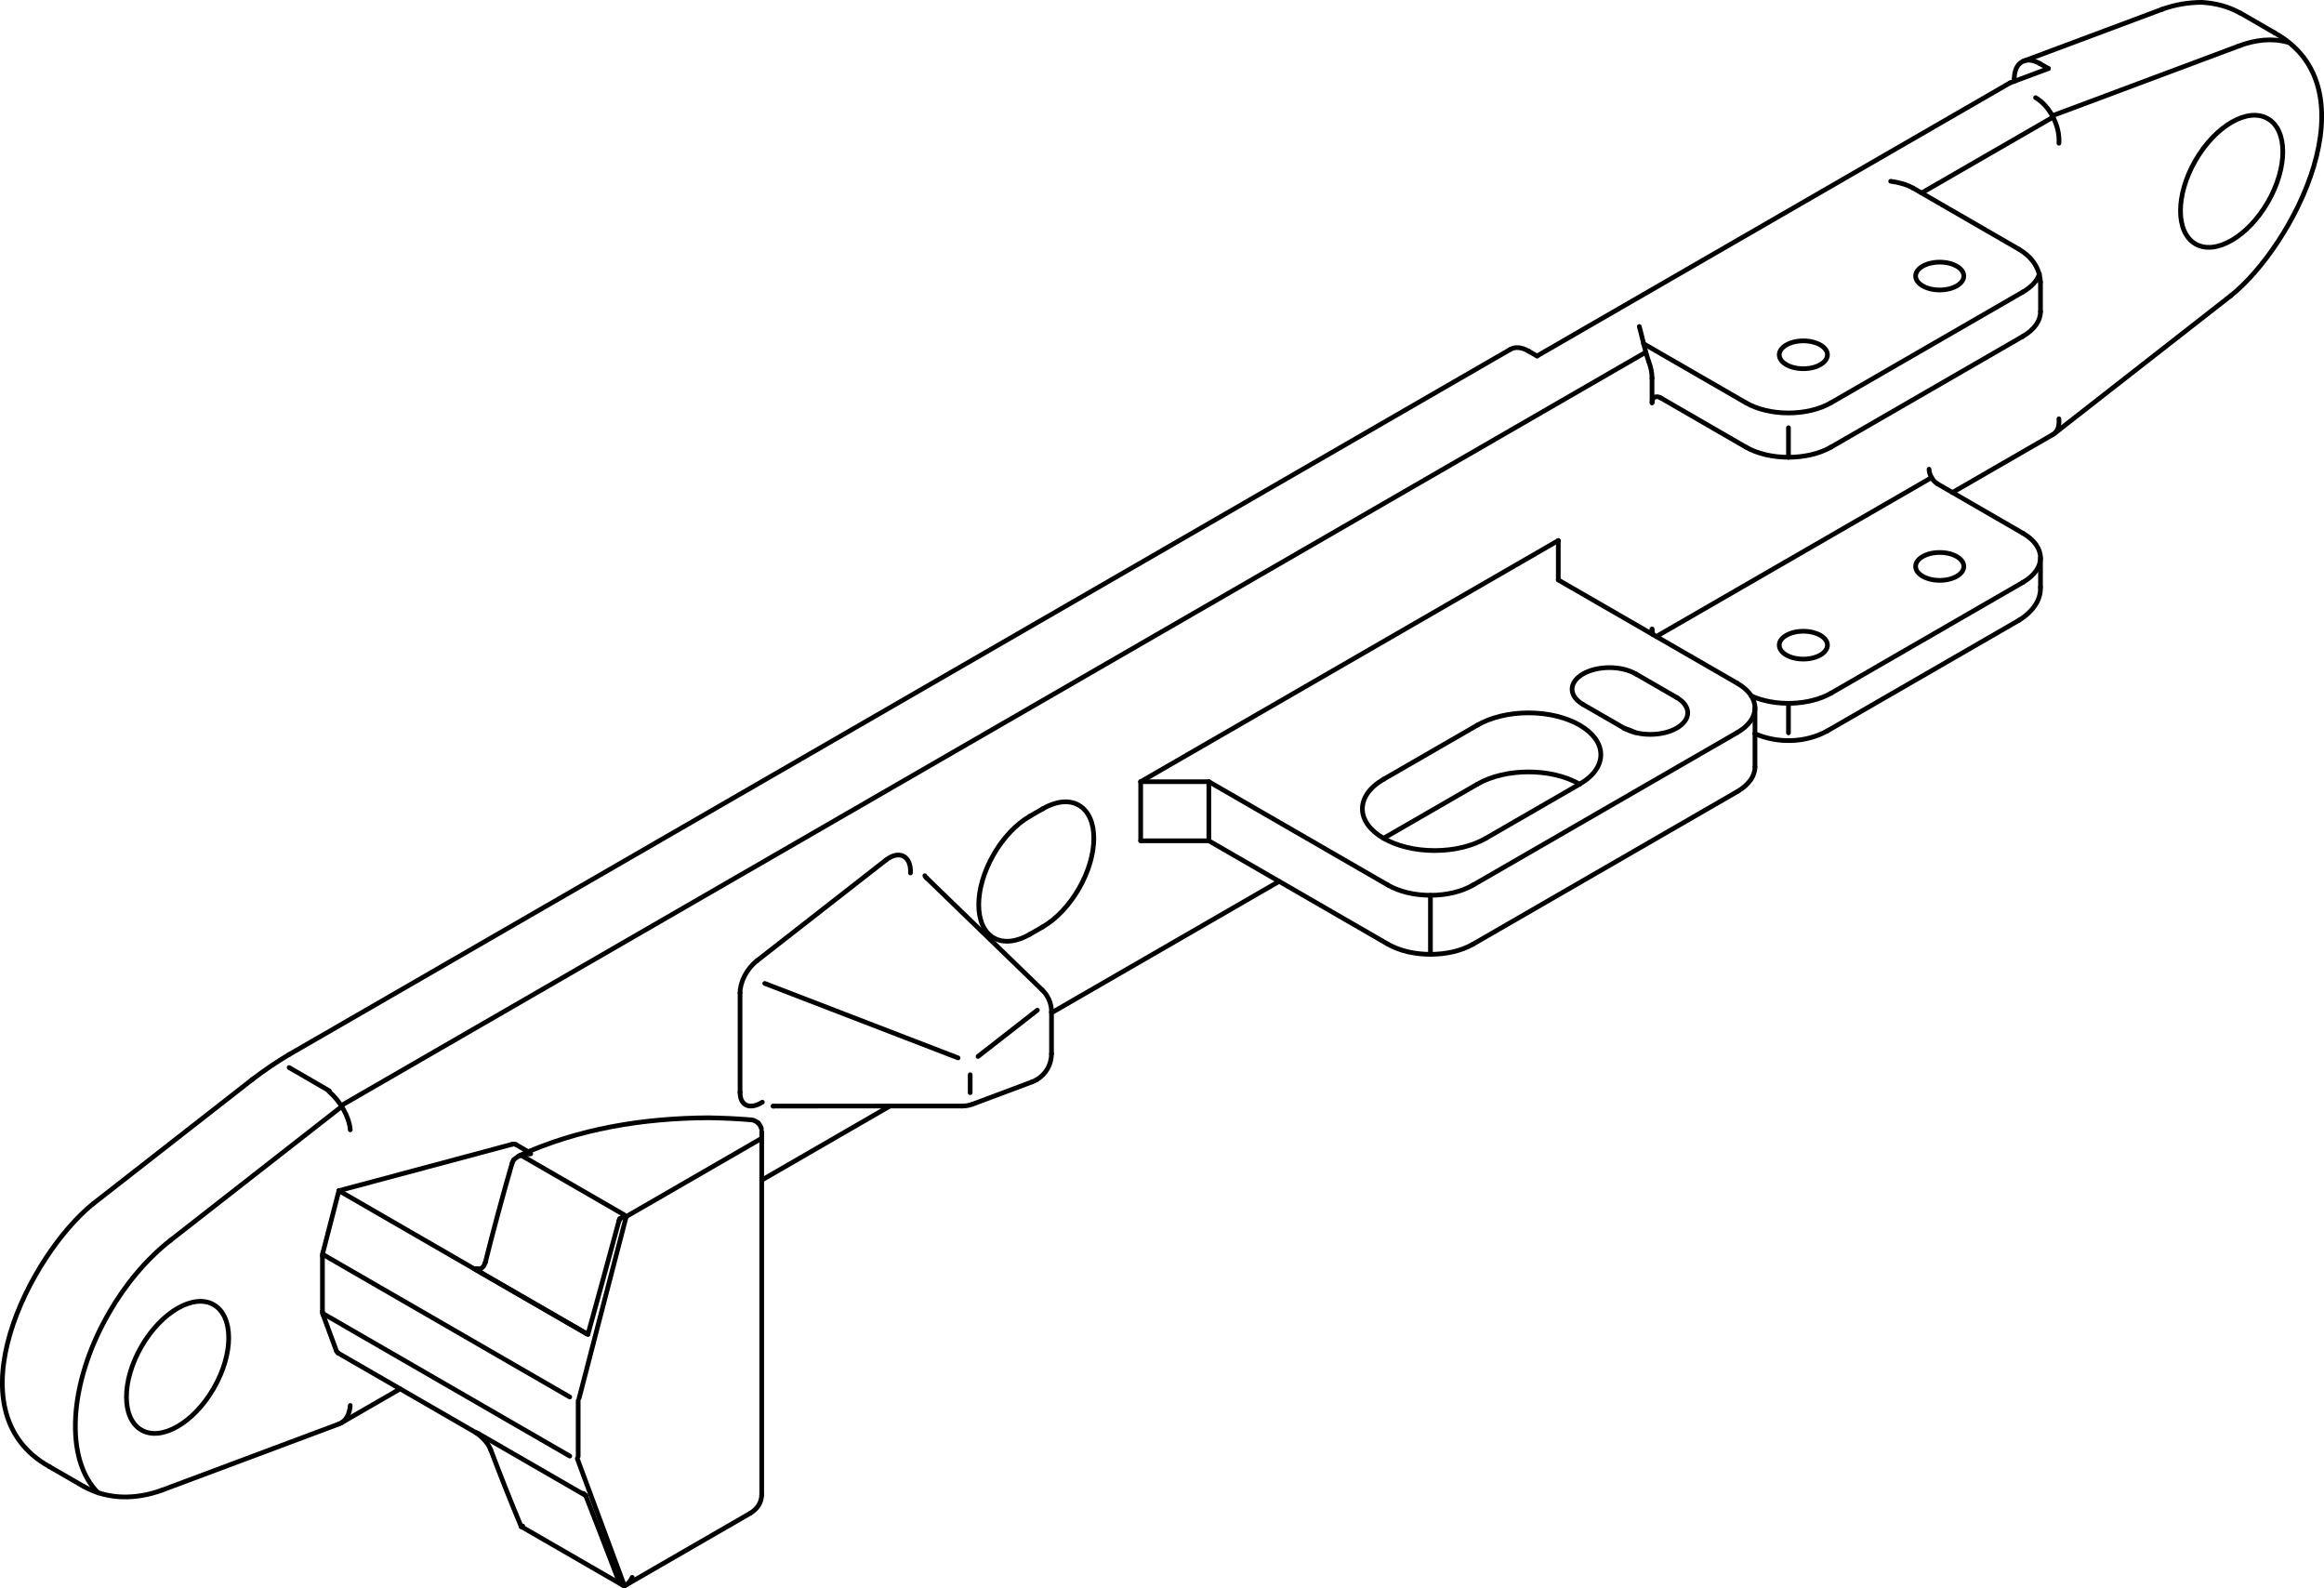 <?xml version="1.0" encoding="iso-8859-1"?>
<!DOCTYPE svg PUBLIC "-//W3C//DTD SVG 1.1//EN" "http://www.w3.org/Graphics/SVG/1.1/DTD/svg11.dtd">
<!-- Generator: Arbortext IsoDraw 7.0 -->
<svg id="Standardebene" width="100%" height="100%" viewBox="0 0 64.269 43.917"
 xmlns="http://www.w3.org/2000/svg" xmlns:xlink="http://www.w3.org/1999/xlink"
 fill-rule="evenodd" clip-rule="evenodd" stroke="#000000" stroke-linecap="round" fill="none" xml:space="preserve">
 <g>
  <line stroke-width="0.13" x1="29.079" y1="29.137" x2="29.079" y2="27.974"/>
  <line stroke-width="0.13" x1="48.533" y1="21.207" x2="48.533" y2="19.574"/>
  <line stroke-width="0.13" x1="50.533" y1="20.21" x2="55.837" y2="17.149"/>
  <line stroke-width="0.13" x1="55.837" y1="6.894" x2="52.905" y2="5.2"/>
  <line stroke-width="0.13" x1="49.459" y1="11.827" x2="49.459" y2="12.644"/>
  <line stroke-width="0.13" x1="53.993" y1="13.618" x2="56.776" y2="12.012"/>
  <line stroke-width="0.13" x1="59.784" y1="0.26" x2="55.966" y2="1.687"/>
  <line stroke-width="0.13" x1="56.429" y1="16.239" x2="56.429" y2="15.423"/>
  <line stroke-width="0.13" x1="56.807" y1="11.992" x2="61.692" y2="8.176"/>
  <line stroke-width="0.13" x1="56.429" y1="8.618" x2="56.429" y2="7.802"/>
  <line stroke-width="0.13" x1="62.902" y1="0.907" x2="61.959" y2="0.362"/>
  <line stroke-width="0.13" x1="15.989" y1="40.268" x2="15.989" y2="38.728"/>
  <line stroke-width="0.13" x1="21.393" y1="30.583" x2="26.606" y2="30.582"/>
  <line stroke-width="0.13" x1="9.435" y1="39.344" x2="11.067" y2="38.402"/>
  <line stroke-width="0.13" x1="21.065" y1="32.631" x2="24.611" y2="30.582"/>
  <line stroke-width="0.13" x1="29.079" y1="28.004" x2="35.374" y2="24.37"/>
  <line stroke-width="0.13" x1="41.77" y1="9.659" x2="7.99" y2="29.161"/>
  <line stroke-width="0.13" x1="14.609" y1="31.846" x2="14.269" y2="31.649"/>
  <line stroke-width="0.13" x1="14.413" y1="42.209" x2="17.222" y2="43.831"/>
  <line stroke-width="0.13" x1="17.297" y1="43.834" x2="20.751" y2="41.84"/>
  <line stroke-width="0.13" x1="4.485" y1="41.201" x2="9.377" y2="39.372"/>
  <line stroke-width="0.13" x1="9.355" y1="37.415" x2="13.16" y2="39.612"/>
  <line stroke-width="0.13" x1="6.974" y1="29.85" x2="2.576" y2="33.284"/>
  <line stroke-width="0.13" x1="21.065" y1="41.347" x2="21.065" y2="31.288"/>
  <line stroke-width="0.13" x1="1.367" y1="40.554" x2="2.31" y2="41.098"/>
  <line stroke-width="0.13" x1="28.824" y1="27.375" x2="25.621" y2="24.272"/>
  <line stroke-width="0.13" x1="26.897" y1="30.53" x2="28.536" y2="29.917"/>
  <line stroke-width="0.13" x1="15.965" y1="40.332" x2="17.268" y2="43.848"/>
  <line stroke-width="0.13" x1="15.757" y1="40.261" x2="8.922" y2="36.314"/>
  <line stroke-width="0.13" x1="15.756" y1="38.627" x2="8.92" y2="34.68"/>
  <line stroke-width="0.13" x1="17.312" y1="33.662" x2="16.015" y2="38.661"/>
  <line stroke-width="0.13" x1="17.297" y1="33.651" x2="21.028" y2="31.496"/>
  <line stroke-width="0.13" x1="17.263" y1="33.591" x2="14.403" y2="31.94"/>
  <line stroke-width="0.13" x1="26.495" y1="29.251" x2="21.149" y2="27.192"/>
  <line stroke-width="0.13" x1="26.83" y1="29.716" x2="26.83" y2="30.213"/>
  <line stroke-width="0.13" x1="28.687" y1="27.931" x2="27.047" y2="29.211"/>
  <line stroke-width="0.13" x1="20.466" y1="30.199" x2="20.466" y2="27.451"/>
  <line stroke-width="0.13" x1="20.937" y1="26.562" x2="24.498" y2="23.782"/>
  <line stroke-width="0.13" x1="39.558" y1="26.388" x2="39.558" y2="24.754"/>
  <line stroke-width="0.13" x1="49.459" y1="20.263" x2="49.459" y2="19.448"/>
  <line stroke-width="0.13" x1="55.936" y1="8.077" x2="50.633" y2="11.138"/>
  <line stroke-width="0.13" x1="48.284" y1="11.138" x2="45.451" y2="9.503"/>
  <line stroke-width="0.13" x1="53.417" y1="13.205" x2="45.804" y2="17.6"/>
  <line stroke-width="0.13" x1="56.756" y1="3.2" x2="61.902" y2="1.276"/>
  <line stroke-width="0.13" x1="56.776" y1="3.238" x2="53.14" y2="5.336"/>
  <line stroke-width="0.13" x1="45.512" y1="9.74" x2="9.435" y2="30.57"/>
  <line stroke-width="0.13" x1="9.451" y1="30.594" x2="4.713" y2="34.296"/>
  <line stroke-width="0.13" x1="7.996" y1="29.519" x2="9.108" y2="30.163"/>
  <line stroke-width="0.13" x1="56.648" y1="1.895" x2="56.411" y2="1.758"/>
  <line stroke-width="0.13" x1="41.091" y1="23.179" x2="43.683" y2="21.682"/>
  <line stroke-width="0.13" x1="8.917" y1="36.265" x2="8.917" y2="34.725"/>
  <line stroke-width="0.13" x1="16.198" y1="41.353" x2="13.24" y2="39.645"/>
  <line stroke-width="0.13" x1="42.27" y1="9.708" x2="42.506" y2="9.843"/>
  <line stroke-width="0.13" x1="43.094" y1="14.946" x2="43.094" y2="16.036"/>
  <line stroke-width="0.13" x1="9.372" y1="32.923" x2="14.163" y2="31.64"/>
  <line stroke-width="0.13" x1="33.43" y1="21.614" x2="31.545" y2="21.614"/>
  <line stroke-width="0.13" x1="40.737" y1="26.106" x2="48.045" y2="21.887"/>
  <line stroke-width="0.13" x1="45.686" y1="17.533" x2="45.686" y2="17.396"/>
  <line stroke-width="0.13" x1="46.371" y1="19.288" x2="45.24" y2="18.635"/>
  <line stroke-width="0.13" x1="14.413" y1="42.209" x2="14.412" y2="42.207"/>
  <line stroke-width="0.13" x1="55.704" y1="2.248" x2="55.704" y2="2.18"/>
  <line stroke-width="0.13" x1="55.941" y1="14.743" x2="53.584" y2="13.381"/>
  <line stroke-width="0.13" x1="28.835" y1="25.629" x2="28.481" y2="25.833"/>
  <line stroke-width="0.13" x1="55.587" y1="2.291" x2="56.648" y2="1.895"/>
  <line stroke-width="0.13" x1="28.835" y1="22.364" x2="28.481" y2="22.568"/>
  <line stroke-width="0.13" x1="45.923" y1="11" x2="48.28" y2="12.362"/>
  <line stroke-width="0.13" x1="42.506" y1="9.843" x2="55.587" y2="2.291"/>
  <line stroke-width="0.13" x1="43.777" y1="19.478" x2="44.909" y2="20.132"/>
  <line stroke-width="0.13" x1="40.737" y1="24.472" x2="48.045" y2="20.254"/>
  <line stroke-width="0.13" x1="33.43" y1="23.248" x2="33.43" y2="21.614"/>
  <line stroke-width="0.13" x1="9.301" y1="37.345" x2="8.931" y2="36.347"/>
  <line stroke-width="0.13" x1="40.856" y1="21.682" x2="38.262" y2="23.179"/>
  <line stroke-width="0.13" x1="33.43" y1="23.248" x2="31.545" y2="23.248"/>
  <line stroke-width="0.13" x1="43.094" y1="16.036" x2="48.045" y2="18.893"/>
  <line stroke-width="0.13" x1="31.545" y1="23.248" x2="31.545" y2="21.614"/>
  <line stroke-width="0.13" x1="8.931" y1="34.628" x2="9.372" y2="32.923"/>
  <line stroke-width="0.13" x1="38.381" y1="24.472" x2="33.43" y2="21.614"/>
  <line stroke-width="0.13" x1="45.686" y1="10.455" x2="45.686" y2="11.137"/>
  <line stroke-width="0.13" x1="38.381" y1="26.106" x2="33.43" y2="23.248"/>
  <line stroke-width="0.13" x1="9.372" y1="32.923" x2="16.208" y2="36.871"/>
  <line stroke-width="0.13" x1="31.545" y1="21.614" x2="43.094" y2="14.946"/>
  <line stroke-width="0.13" x1="40.856" y1="20.05" x2="38.262" y2="21.547"/>
  <line stroke-width="0.13" x1="13.106" y1="35.076" x2="16.26" y2="36.896"/>
  <line stroke-width="0.13" x1="50.637" y1="19.166" x2="55.941" y2="16.103"/>
  <line stroke-width="0.13" x1="50.637" y1="12.362" x2="55.941" y2="9.3"/>
  <g>
   <path stroke-width="0.13" d="M26.606 30.582C26.71 30.582 26.811 30.564 26.897 30.53"/>
  </g>
  <g>
   <path stroke-width="0.13" d="M29.079 27.974C29.079 27.739 28.981 27.527 28.824 27.375"/>
  </g>
  <g>
   <path stroke-width="0.13" d="M28.536 29.917C28.582 29.9 28.626 29.879 28.661 29.859"/>
  </g>
  <g>
   <path stroke-width="0.13" d="M28.661 29.859C28.928 29.704 29.077 29.428 29.079 29.137"/>
  </g>
  <g>
   <path stroke-width="0.13" d="M48.28 12.362C48.93 12.737 49.985 12.737 50.637 12.362"/>
  </g>
  <g>
   <path stroke-width="0.13" d="M17.263 43.851C17.355 43.813 17.434 43.722 17.484 43.613"/>
  </g>
  <g>
   <path stroke-width="0.13" d="M8.917 36.265C8.917 36.298 8.923 36.326 8.931 36.347"/>
  </g>
  <g>
   <path stroke-width="0.13" d="M8.931 34.628C8.922 34.664 8.917 34.697 8.917 34.725"/>
  </g>
  <g>
   <path stroke-width="0.13" d="M38.381 26.106C39.031 26.481 40.087 26.481 40.737 26.106"/>
  </g>
  <g>
   <path stroke-width="0.13" d="M38.381 24.472C39.031 24.849 40.087 24.849 40.737 24.472"/>
  </g>
  <g>
   <path stroke-width="0.13" d="M48.43 19.242C49.1 19.545 50.043 19.506 50.637 19.166"/>
  </g>
  <g>
   <path stroke-width="0.13" d="M53.347 12.974C53.347 13.048 53.374 13.131 53.417 13.205C53.463 13.285 53.523 13.346 53.584 13.381"/>
  </g>
  <g>
   <path stroke-width="0.13" d="M45.686 17.396C45.686 17.446 45.698 17.501 45.719 17.55"/>
  </g>
  <g>
   <path stroke-width="0.13" d="M56.939 3.96C56.954 3.74 56.901 3.5 56.798 3.285C56.673 3.017 56.487 2.812 56.293 2.7"/>
  </g>
  <g>
   <path stroke-width="0.13" d="M9.686 31.24C9.657 30.879 9.41 30.446 9.096 30.178"/>
  </g>
  <g>
   <path stroke-width="0.13" d="M55.936 8.077C56.185 7.934 56.341 7.756 56.399 7.575"/>
  </g>
  <g>
   <path stroke-width="0.13" d="M48.284 11.138C48.935 11.512 49.982 11.512 50.633 11.138"/>
  </g>
  <g>
   <path stroke-width="0.13" d="M63.265 1.169C62.843 1.048 62.368 1.096 61.902 1.276"/>
  </g>
  <g>
   <path stroke-width="0.13" d="M4.713 34.296C4.04 34.823 3.455 35.533 3.016 36.298C1.883 38.259 1.781 40.365 2.718 41.281"/>
  </g>
  <g>
   <path stroke-width="0.13" d="M20.466 30.199C20.463 30.574 20.736 30.693 21.083 30.475"/>
  </g>
  <g>
   <path stroke-width="0.13" d="M25.179 24.138C25.19 23.905 25.114 23.742 24.986 23.675C24.847 23.603 24.669 23.649 24.498 23.782"/>
  </g>
  <g>
   <path stroke-width="0.13" d="M20.937 26.562C20.652 26.783 20.468 27.146 20.466 27.451"/>
  </g>
  <g>
   <path stroke-width="0.13" d="M9.301 37.345C9.313 37.378 9.333 37.402 9.355 37.415"/>
  </g>
  <g>
   <path stroke-width="0.13" d="M38.262 21.547C37.871 21.772 37.676 22.068 37.676 22.364C37.676 23.001 38.573 23.518 39.676 23.518C40.228 23.518 40.728 23.388 41.091 23.179"/>
  </g>
  <g>
   <path stroke-width="0.13" d="M16.269 36.859C16.501 36.023 16.804 34.911 17.134 33.694"/>
  </g>
  <g>
   <path stroke-width="0.13" d="M28.481 22.568C28.091 22.792 27.736 23.179 27.481 23.623C26.928 24.579 26.928 25.614 27.481 25.932C27.757 26.091 28.118 26.042 28.481 25.833"/>
  </g>
  <g>
   <path stroke-width="0.13" d="M45.686 10.455C45.686 10.305 45.652 10.144 45.593 9.993"/>
  </g>
  <g>
   <path stroke-width="0.13" d="M43.683 21.682C44.075 21.457 44.27 21.161 44.27 20.867C44.27 20.228 43.374 19.711 42.27 19.711C41.718 19.711 41.218 19.841 40.856 20.05"/>
  </g>
  <g>
   <path stroke-width="0.13" d="M50.537 17.838C50.537 17.626 50.238 17.454 49.871 17.454C49.503 17.454 49.204 17.626 49.204 17.838C49.204 18.051 49.503 18.224 49.871 18.224C50.238 18.224 50.537 18.051 50.537 17.838"/>
  </g>
  <g>
   <path stroke-width="0.13" d="M56.776 12.012C56.902 11.941 56.954 11.781 56.939 11.58"/>
  </g>
  <g>
   <path stroke-width="0.13" d="M62.715 3.281C62.162 2.961 61.268 3.479 60.715 4.435C60.162 5.392 60.162 6.426 60.715 6.745C61.268 7.064 62.162 6.546 62.715 5.591C63.268 4.634 63.268 3.6 62.715 3.281"/>
  </g>
  <g>
   <path stroke-width="0.13" d="M54.308 15.662C54.308 15.448 54.011 15.276 53.642 15.276C53.274 15.276 52.975 15.448 52.975 15.662C52.975 15.874 53.274 16.047 53.642 16.047C54.011 16.047 54.308 15.874 54.308 15.662"/>
  </g>
  <g>
   <path stroke-width="0.13" d="M48.045 20.254C48.695 19.879 48.695 19.268 48.045 18.893"/>
  </g>
  <g>
   <path stroke-width="0.13" d="M9.377 39.372C9.561 39.304 9.667 39.11 9.686 38.862"/>
  </g>
  <g>
   <path stroke-width="0.13" d="M45.213 20.253C45.127 20.207 45.03 20.17 44.936 20.146"/>
  </g>
  <g>
   <path stroke-width="0.13" d="M50.537 9.81C50.537 9.598 50.238 9.425 49.871 9.425C49.503 9.425 49.204 9.598 49.204 9.81C49.204 10.022 49.503 10.195 49.871 10.195C50.238 10.195 50.537 10.022 50.537 9.81"/>
  </g>
  <g>
   <path stroke-width="0.13" d="M5.91 36.076C5.359 35.758 4.463 36.274 3.911 37.231C3.359 38.188 3.359 39.222 3.911 39.54C4.463 39.859 5.359 39.343 5.91 38.386C6.463 37.429 6.463 36.396 5.91 36.076"/>
  </g>
  <g>
   <path stroke-width="0.13" d="M21.056 31.208C21.042 31.149 21.007 31.091 20.961 31.045"/>
  </g>
  <g>
   <path stroke-width="0.13" d="M44.909 20.132C45.112 20.248 45.375 20.306 45.64 20.306C46.21 20.306 46.673 20.039 46.673 19.71C46.673 19.545 46.557 19.396 46.371 19.288"/>
  </g>
  <g>
   <path stroke-width="0.13" d="M55.941 16.103C56.591 15.727 56.591 15.118 55.941 14.743"/>
  </g>
  <g>
   <path stroke-width="0.13" d="M43.683 21.682C42.902 21.231 41.637 21.231 40.856 21.682"/>
  </g>
  <g>
   <path stroke-width="0.13" d="M54.308 7.633C54.308 7.419 54.011 7.248 53.642 7.248C53.274 7.248 52.975 7.419 52.975 7.633C52.975 7.844 53.274 8.018 53.642 8.018C54.011 8.018 54.308 7.844 54.308 7.633"/>
  </g>
  <g>
   <path stroke-width="0.13" d="M28.835 25.629C29.225 25.403 29.579 25.016 29.835 24.574C30.387 23.617 30.387 22.583 29.835 22.265C29.559 22.105 29.196 22.155 28.835 22.364"/>
  </g>
  <g>
   <path stroke-width="0.13" d="M16.208 36.871C16.225 36.88 16.242 36.889 16.26 36.896"/>
  </g>
  <g>
   <path stroke-width="0.13" d="M14.269 31.649C14.239 31.632 14.201 31.629 14.163 31.64"/>
  </g>
  <g>
   <path stroke-width="0.13" d="M45.24 18.635C45.037 18.518 44.773 18.46 44.509 18.46C43.938 18.46 43.475 18.727 43.475 19.056C43.475 19.222 43.591 19.37 43.777 19.478"/>
  </g>
  <g>
   <path stroke-width="0.13" d="M48.045 21.887C48.369 21.699 48.533 21.452 48.533 21.207"/>
  </g>
  <g>
   <path stroke-width="0.13" d="M45.923 11C45.792 10.926 45.688 10.987 45.686 11.137"/>
  </g>
  <g>
   <path stroke-width="0.13" d="M14.16 32.168C13.885 33.119 13.63 34.07 13.422 34.905"/>
  </g>
  <g>
   <path stroke-width="0.13" d="M55.941 9.3C56.265 9.112 56.429 8.865 56.429 8.618"/>
  </g>
  <g>
   <path stroke-width="0.13" d="M56.411 1.758C56.021 1.534 55.704 1.722 55.704 2.18"/>
  </g>
  <g>
   <path stroke-width="0.13" d="M42.27 9.708C42.075 9.595 41.898 9.585 41.77 9.659"/>
  </g>
  <g>
   <path stroke-width="0.13" d="M17.12 43.738C16.71 42.671 16.396 41.856 16.199 41.356"/>
  </g>
  <g>
   <path stroke-width="0.13" d="M16.135 41.292C16.157 41.314 16.178 41.335 16.198 41.353"/>
  </g>
  <path stroke-width="0.13" d="M14.205 32.07C14.186 32.1 14.172 32.133 14.16 32.17"/>
  <path stroke-width="0.13" d="M17.263 43.851C17.152 43.786 17.199 43.826 17.118 43.734"/>
  <path stroke-width="0.13" d="M13.24 39.645L13.164 39.61L13.16 39.612"/>
  <path stroke-width="0.13" d="M13.422 34.905C13.359 35.043 13.403 34.985 13.298 35.082L13.106 35.076"/>
  <path stroke-width="0.13" d="M17.263 33.625C17.149 33.694 17.198 33.651 17.118 33.753"/>
  <path stroke-width="0.13" d="M14.455 42.195L14.419 42.21L14.413 42.209"/>
  <path stroke-width="0.13" d="M20.777 30.963C20.853 30.977 20.899 30.998 20.961 31.045"/>
  <path stroke-width="0.13" d="M13.57 40.085C13.839 40.796 14.118 41.505 14.412 42.207"/>
  <path stroke-width="0.13" d="M13.16 39.612C13.32 39.722 13.5 39.898 13.568 40.085"/>
  <path stroke-width="0.13" d="M20.777 30.964C20.384 30.931 19.99 30.914 19.594 30.907C17.792 30.917 15.987 31.205 14.34 31.964"/>
  <path stroke-width="0.13" d="M61.957 0.363C61.621 0.177 61.276 0.09 60.895 0.065C60.509 0.066 60.146 0.128 59.784 0.26"/>
  <path stroke-width="0.13" d="M55.837 17.149C56.151 16.957 56.447 16.635 56.427 16.239"/>
  <path stroke-width="0.13" d="M48.531 20.286C49.158 20.562 49.932 20.544 50.533 20.21"/>
  <path stroke-width="0.13" d="M25.623 24.274C25.606 24.259 25.58 24.236 25.576 24.213"/>
  <path stroke-width="0.13" d="M21.376 30.585L21.393 30.585"/>
  <path stroke-width="0.13" d="M20.751 41.84C20.936 41.725 21.051 41.567 21.064 41.347"/>
  <path stroke-width="0.13" d="M7.99 29.161C7.637 29.37 7.301 29.6 6.974 29.85"/>
  <path stroke-width="0.13" d="M2.576 33.284C0.851 34.664 -1.407 39.018 1.369 40.554"/>
  <path stroke-width="0.13" d="M2.31 41.098C2.991 41.475 3.765 41.465 4.485 41.201"/>
  <path stroke-width="0.13" d="M61.692 8.176C63.417 6.799 65.679 2.443 62.901 0.907"/>
  <path stroke-width="0.13" d="M56.427 7.801C56.408 7.399 56.176 7.094 55.837 6.894"/>
  <path stroke-width="0.13" d="M52.905 5.2C52.707 5.092 52.506 5.043 52.286 5.012"/>
  <path stroke-width="0.13" d="M45.334 9.028C45.423 9.349 45.484 9.676 45.593 9.993"/>
  <path stroke-width="0.13" d="M14.205 32.07C14.349 31.937 14.484 31.913 14.676 31.905"/>
 </g>
</svg>
